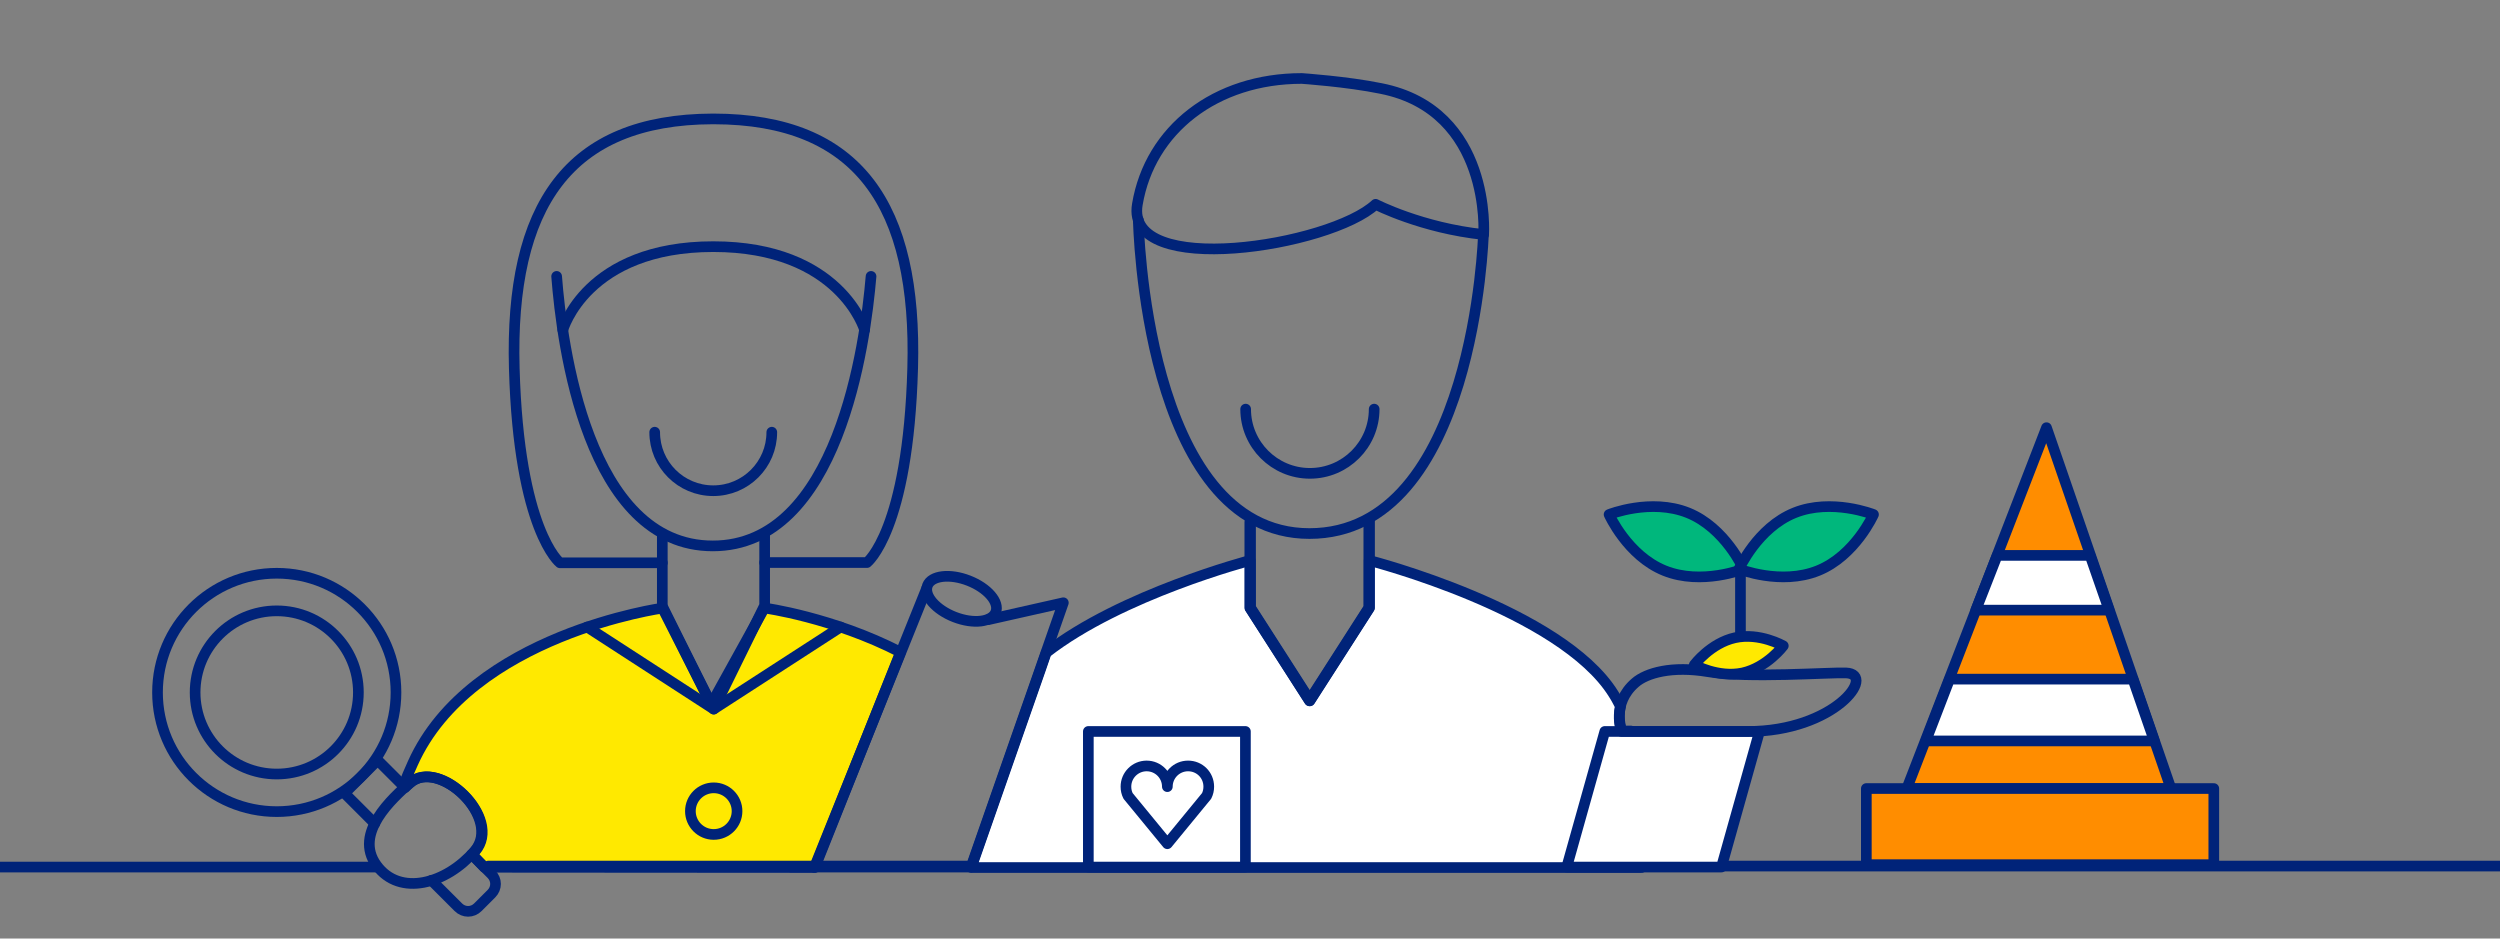 <svg width="1172" height="440" viewBox="0 0 1172 440" fill="none" xmlns="http://www.w3.org/2000/svg">
<rect x="0" y="0" width="1172" height="440" fill="#808080" stroke="none"/>
<g clip-path="url(#clip0)">
<g clip-path="url(#clip1)">
<path d="M358.357 285.027L333.364 330.191L310.937 285.027C310.937 285.027 220.673 297.405 193.561 357.736C191.887 361.305 190.437 364.874 189.098 368.442L189.879 369.223C190.66 368.442 191.441 367.773 192.222 367.104C205.722 354.948 236.071 383.72 222.793 398.998C222.347 399.556 221.789 400.113 221.343 400.559L227.033 406.581L382.011 406.693L422.178 305.769C390.379 289.376 358.357 285.027 358.357 285.027Z" fill="#FFE900" stroke="#002379" stroke-width="5" stroke-miterlimit="10" stroke-linecap="round" stroke-linejoin="round"/>
<path d="M229 406H1172" stroke="#002379" stroke-width="5" stroke-miterlimit="10" stroke-linecap="round" stroke-linejoin="round"/>
<path d="M-72.211 406.47H176.601" stroke="#002379" stroke-width="5" stroke-miterlimit="10" stroke-linecap="round" stroke-linejoin="round"/>
<path d="M769.4 366.769C769.4 366.769 768.954 355.952 764.491 342.681C761.701 342.681 760.362 342.681 760.362 342.681C760.362 342.681 758.242 337.552 759.693 331.195C758.689 329.299 757.685 327.292 756.457 325.396C731.911 285.807 641.87 262.723 641.87 262.723V285.027L613.976 328.519L586.082 285.027V262.723C586.082 262.723 525.609 278.559 490.463 305.992L487.673 314.133L455.316 406.693H769.511C769.4 406.581 770.181 389.742 769.4 366.769Z" fill="white" stroke="#002379" stroke-width="5" stroke-miterlimit="10" stroke-linecap="round" stroke-linejoin="round"/>
<path d="M358.469 263.727H406.446C406.446 263.727 425.749 248.783 427.868 172.505C429.988 96.338 402.541 55.858 334.592 55.746C334.48 55.746 334.48 55.746 334.369 55.746C334.257 55.746 334.257 55.746 334.146 55.746C266.42 55.969 238.972 96.45 241.092 172.617C243.212 248.895 262.514 263.838 262.514 263.838H310.492" stroke="#002379" stroke-width="5" stroke-miterlimit="10" stroke-linecap="round" stroke-linejoin="round"/>
<path d="M310.492 251.46V284.915L334.592 332.422L358.469 283.8V250.345" stroke="#002379" stroke-width="5" stroke-miterlimit="10" stroke-linecap="round" stroke-linejoin="round"/>
<path d="M275.234 293.948L334.592 332.422L394.062 293.948" stroke="#002379" stroke-width="5" stroke-miterlimit="10" stroke-linecap="round" stroke-linejoin="round"/>
<path d="M334.593 391.192C340.631 391.192 345.527 386.299 345.527 380.263C345.527 374.227 340.631 369.334 334.593 369.334C328.554 369.334 323.658 374.227 323.658 380.263C323.658 386.299 328.554 391.192 334.593 391.192Z" stroke="#002379" stroke-width="5" stroke-miterlimit="10" stroke-linecap="round" stroke-linejoin="round"/>
<path d="M263.854 154.662C263.854 154.662 274.788 115.631 334.369 115.631C393.95 115.631 405.331 154.662 405.331 154.662" stroke="#002379" stroke-width="5" stroke-miterlimit="10" stroke-linecap="round" stroke-linejoin="round"/>
<path d="M260.953 129.571C263.408 161.465 275.346 255.921 334.146 255.921C392.946 255.921 405.666 161.465 408.344 129.571" stroke="#002379" stroke-width="5" stroke-miterlimit="10" stroke-linecap="round" stroke-linejoin="round"/>
<path d="M361.817 202.615C361.817 217.781 349.544 230.048 334.369 230.048C319.195 230.048 306.922 217.781 306.922 202.615" stroke="#002379" stroke-width="5" stroke-miterlimit="10" stroke-linecap="round" stroke-linejoin="round"/>
<path d="M533.641 103.141C533.641 103.141 536.318 250.122 613.863 250.122C691.408 250.122 695.424 109.832 695.424 109.832" stroke="#002379" stroke-width="5" stroke-miterlimit="10" stroke-linecap="round" stroke-linejoin="round"/>
<path d="M644.211 191.798C644.211 208.414 630.711 221.908 614.086 221.908C597.462 221.908 583.961 208.414 583.961 191.798" stroke="#002379" stroke-width="5" stroke-miterlimit="10" stroke-linecap="round" stroke-linejoin="round"/>
<path d="M610.292 36.788C569.791 36.788 539.108 60.764 533.194 95.781C527.169 130.798 623.681 115.52 644.881 95.781C644.881 95.781 666.526 106.933 695.536 109.944C695.536 109.944 699.552 51.731 647.335 41.472C631.603 38.238 610.292 36.788 610.292 36.788Z" stroke="#002379" stroke-width="5" stroke-miterlimit="10" stroke-linecap="round" stroke-linejoin="round"/>
<path d="M463.349 290.491C473.39 288.261 498.495 282.573 498.495 282.573L455.204 406.47H381.676" stroke="#002379" stroke-width="5" stroke-miterlimit="10" stroke-linecap="round" stroke-linejoin="round"/>
<path d="M381.787 406.581L434.339 275.994" stroke="#002379" stroke-width="5" stroke-miterlimit="10" stroke-linecap="round" stroke-linejoin="round"/>
<path d="M466.809 286.973C468.646 282.268 462.968 275.659 454.127 272.212C445.287 268.764 436.631 269.783 434.794 274.488C432.958 279.193 438.635 285.802 447.476 289.25C456.317 292.697 464.972 291.678 466.809 286.973Z" stroke="#002379" stroke-width="5" stroke-miterlimit="10" stroke-linecap="round" stroke-linejoin="round"/>
<path d="M221.12 400.559L230.381 409.815C232.947 412.38 232.947 416.395 230.381 418.96L224.021 425.316C221.455 427.881 217.438 427.881 214.872 425.316L202.264 412.715" stroke="#002379" stroke-width="5" stroke-miterlimit="10" stroke-linecap="round" stroke-linejoin="round"/>
<path d="M175.709 386.062L161.539 371.899L177.048 356.398L189.768 369.111" stroke="#002379" stroke-width="5" stroke-miterlimit="10" stroke-linecap="round" stroke-linejoin="round"/>
<path d="M129.741 380.486C160.613 380.486 185.64 355.472 185.64 324.616C185.64 293.759 160.613 268.745 129.741 268.745C98.869 268.745 73.842 293.759 73.842 324.616C73.842 355.472 98.869 380.486 129.741 380.486Z" stroke="#002379" stroke-width="5" stroke-miterlimit="10" stroke-linecap="round" stroke-linejoin="round"/>
<path d="M129.741 362.866C150.877 362.866 168.011 345.741 168.011 324.616C168.011 303.49 150.877 286.365 129.741 286.365C108.605 286.365 91.471 303.49 91.471 324.616C91.471 345.741 108.605 362.866 129.741 362.866Z" stroke="#002379" stroke-width="5" stroke-miterlimit="10" stroke-linecap="round" stroke-linejoin="round"/>
<path d="M893.902 369.669L959.397 200.496L1017.75 369.669H893.902Z" fill="#FF8D00" stroke="#002379" stroke-width="5" stroke-miterlimit="10" stroke-linecap="round" stroke-linejoin="round"/>
<path d="M1037.83 369.669H874.936V405.355H1037.83V369.669Z" fill="#FF8D00" stroke="#002379" stroke-width="5" stroke-miterlimit="10" stroke-linecap="round" stroke-linejoin="round"/>
<path d="M902.83 347.365H1009.94L999.9 318.371H913.988L902.83 347.365Z" fill="white" stroke="#002379" stroke-width="5" stroke-miterlimit="10" stroke-linecap="round" stroke-linejoin="round"/>
<path d="M926.26 286.03H988.742L979.816 260.381H936.302L926.26 286.03Z" fill="white" stroke="#002379" stroke-width="5" stroke-miterlimit="10" stroke-linecap="round" stroke-linejoin="round"/>
<path d="M824.852 342.905H752.329L734.477 406.47H807L824.852 342.905Z" fill="white" stroke="#002379" stroke-width="5" stroke-miterlimit="10" stroke-linecap="round" stroke-linejoin="round"/>
<path d="M760.139 342.905C760.139 342.905 755.23 329.857 766.61 320.043C771.854 315.471 783.793 312.014 800.864 314.914C819.385 318.036 857.656 315.137 865.466 315.471C879.971 316.029 859.887 342.905 819.385 342.905C778.884 342.905 760.139 342.905 760.139 342.905Z" stroke="#002379" stroke-width="5" stroke-miterlimit="10" stroke-linecap="round" stroke-linejoin="round"/>
<path d="M791.379 240.42C808.785 247.445 817.376 266.738 817.376 266.738C817.376 266.738 797.739 274.544 780.333 267.518C762.927 260.493 754.336 241.2 754.336 241.2C754.336 241.2 773.862 233.394 791.379 240.42Z" fill="#00B77C" stroke="#002379" stroke-width="5" stroke-miterlimit="10" stroke-linecap="round" stroke-linejoin="round"/>
<path d="M841.253 240.42C823.847 247.445 815.256 266.738 815.256 266.738C815.256 266.738 834.893 274.544 852.299 267.518C869.704 260.493 878.296 241.2 878.296 241.2C878.296 241.2 858.659 233.394 841.253 240.42Z" fill="#00B77C" stroke="#002379" stroke-width="5" stroke-miterlimit="10" stroke-linecap="round" stroke-linejoin="round"/>
<path d="M815.926 267.072V299.413" stroke="#002379" stroke-width="5" stroke-miterlimit="10" stroke-linecap="round" stroke-linejoin="round"/>
<path d="M836.01 302.758C836.01 302.758 828.423 312.906 816.931 315.471C805.439 317.925 794.281 311.68 794.281 311.68C794.281 311.68 801.868 301.531 813.361 298.966C824.853 296.402 836.01 302.758 836.01 302.758Z" fill="#FFE900" stroke="#002379" stroke-width="5" stroke-miterlimit="10" stroke-linecap="round" stroke-linejoin="round"/>
<path d="M192 367.104C184.189 374.13 165.556 390.523 176.491 405.578C187.425 420.632 209.294 414.276 222.46 398.998C235.849 383.609 205.612 354.948 192 367.104Z" stroke="#002379" stroke-width="5" stroke-miterlimit="10" stroke-linecap="round" stroke-linejoin="round"/>
<path d="M583.85 342.905H510.211V406.47H583.85V342.905Z" stroke="#002379" stroke-width="5" stroke-miterlimit="10" stroke-linecap="round" stroke-linejoin="round"/>
<path d="M556.961 359.075C551.605 359.075 547.254 363.424 547.254 368.777C547.254 363.424 542.902 359.075 537.547 359.075C532.191 359.075 527.84 363.424 527.84 368.777C527.84 370.338 528.175 371.788 528.844 373.126L547.254 395.541L565.664 373.126C566.333 371.788 566.668 370.338 566.668 368.777C566.668 363.312 562.317 359.075 556.961 359.075Z" stroke="#002379" stroke-width="5" stroke-miterlimit="10" stroke-linecap="round" stroke-linejoin="round"/>
<path d="M586.082 244.769V284.915L613.976 328.407L641.87 284.915V243.654" stroke="#002379" stroke-width="5.337" stroke-miterlimit="10" stroke-linecap="round" stroke-linejoin="round"/>
</g>
</g>
<defs>
<clipPath id="clip0">
<rect width="1172" height="440" fill="white"/>
</clipPath>
<clipPath id="clip1">
<rect width="1247" height="396" fill="white" transform="translate(-75 34)"/>
</clipPath>
</defs>
</svg>
